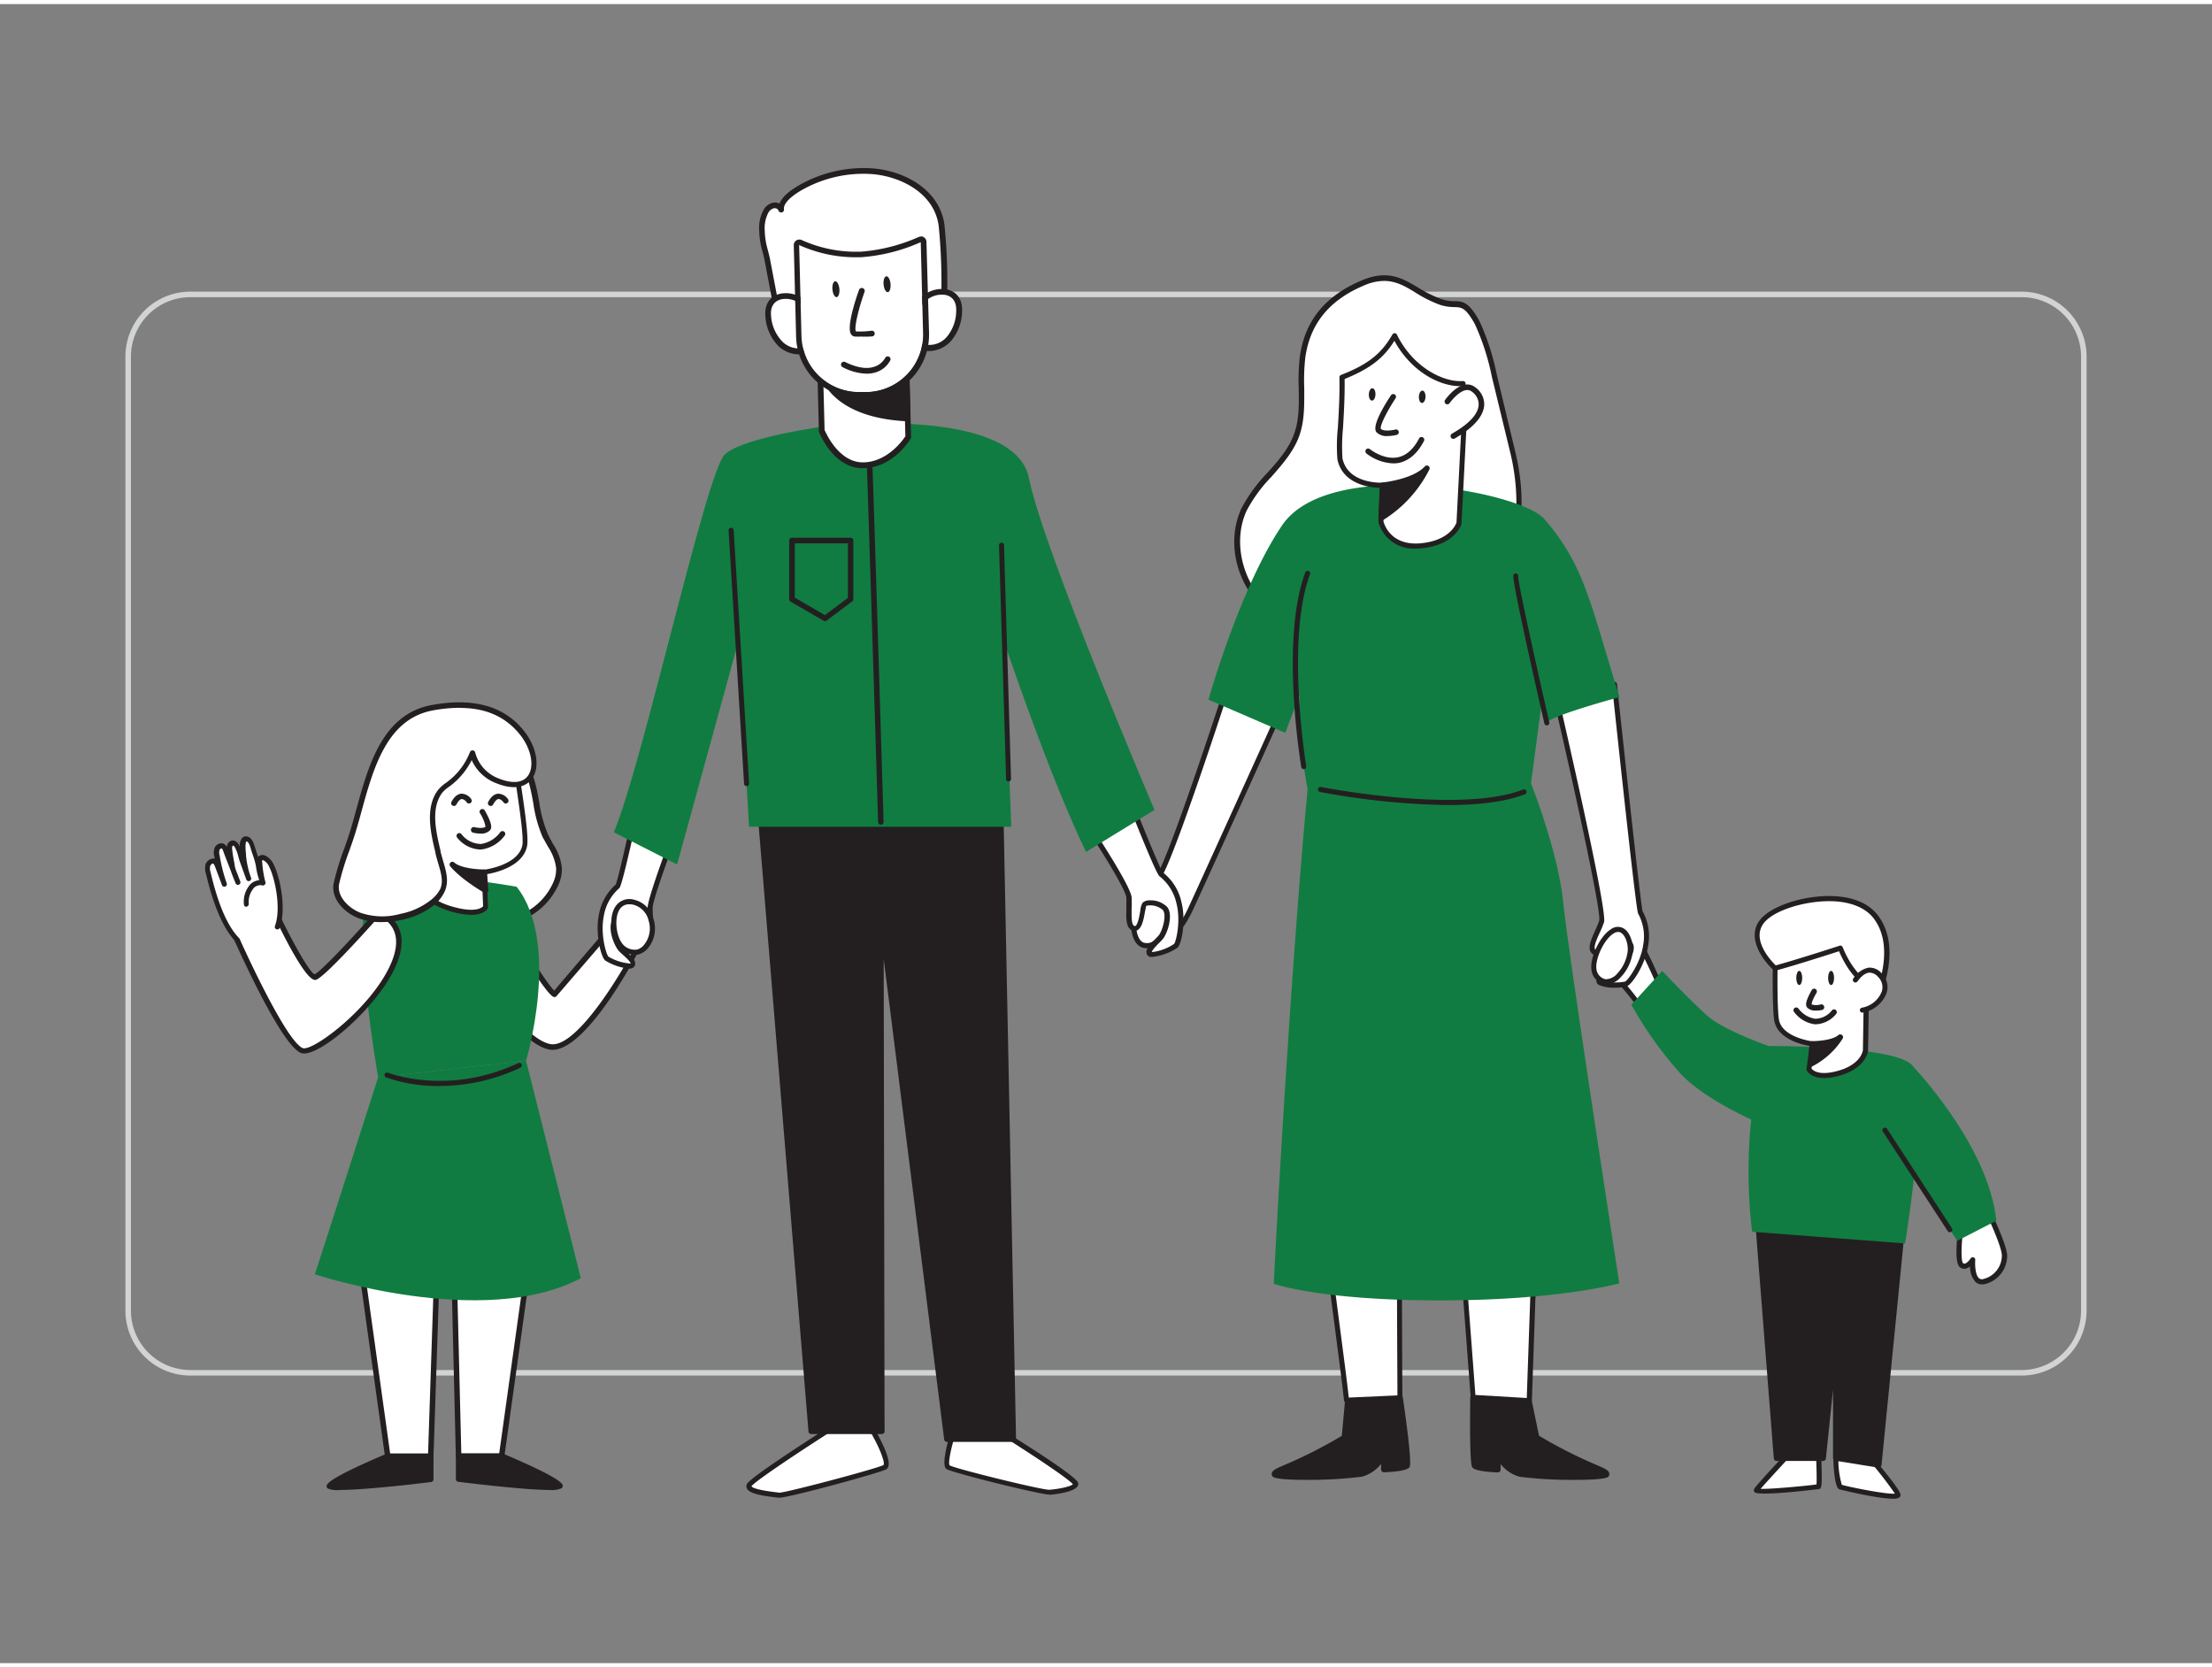 <?xml version="1.0" encoding="UTF-8"?> <svg xmlns="http://www.w3.org/2000/svg" viewBox="0 0 400 300" width="406" height="306" class="illustration styles_illustrationTablet__1DWOa"><rect x="0" y="0" width="400" height="300" fill="#808080" stroke="none"/> <g id="_195_family_flatline" data-name="#195_family_flatline"> <path d="M365.59,248H34.41a11.74,11.74,0,0,1-11.73-11.73V63.72A11.74,11.74,0,0,1,34.41,52H365.59a11.74,11.74,0,0,1,11.73,11.73V236.28A11.74,11.74,0,0,1,365.59,248ZM34.41,53A10.75,10.75,0,0,0,23.68,63.72V236.28A10.75,10.75,0,0,0,34.41,247H365.59a10.75,10.75,0,0,0,10.73-10.73V63.72A10.75,10.75,0,0,0,365.59,53Z" fill="#d1d3d4"></path> <path d="M354.67,220.6s-.94,6.57,0,7.42,2.06-.94,2.06-.94-.37,4.41,2,3.94a4.87,4.87,0,0,0,3.75-4.79c-.09-2-2.91-7.79-2.91-7.79" fill="#fff"></path> <path d="M358.37,231.51a1.67,1.67,0,0,1-1.13-.42,4.22,4.22,0,0,1-1-2.81,1.88,1.88,0,0,1-.88.41,1.26,1.26,0,0,1-1-.33c-1-.91-.44-5.78-.14-7.83a.45.45,0,1,1,.9.13c-.48,3.41-.55,6.63-.14,7a.33.33,0,0,0,.29.1c.4-.05.9-.66,1.08-.95a.46.46,0,0,1,.53-.18.45.45,0,0,1,.31.47c-.06.65-.05,2.65.66,3.29a.82.82,0,0,0,.77.16,4.38,4.38,0,0,0,3.38-4.31c-.07-1.54-2.09-6-2.86-7.62a.45.45,0,1,1,.82-.39c.12.24,2.86,5.92,3,8a5.3,5.3,0,0,1-4.13,5.26A2,2,0,0,1,358.37,231.51Z" fill="#231f20"></path> <path d="M300,177s-4.29-9.93-5.85-10.31-4,6.87-4,6.87a75.15,75.15,0,0,1,5.93,6.87,12.77,12.77,0,0,1,.72,1.13C298.22,184.28,300,177,300,177Z" fill="#fff"></path> <path d="M297.44,182.63c-.32,0-.74-.16-1.12-.84a10.33,10.33,0,0,0-.69-1.08,76.06,76.06,0,0,0-5.88-6.82.42.42,0,0,1-.11-.46c.78-2.31,2.82-7.62,4.57-7.18s5.14,8.2,6.16,10.58a.45.45,0,0,1,0,.28c-.38,1.6-1.42,5.32-2.83,5.51Zm-6.84-9.17a70.39,70.39,0,0,1,5.77,6.72,12.21,12.21,0,0,1,.75,1.17c.18.32.3.37.32.37.5-.07,1.44-2.23,2-4.67-2-4.63-4.66-9.7-5.48-9.91C293.45,167,291.9,169.72,290.6,173.46Z" fill="#231f20"></path> <path d="M332,262.9s.18,5,.84,5.25,10.61,2.44,10.42,1.41-5.63-7.32-5.63-7.32Z" fill="#fff"></path> <path d="M342.29,270.27c-2.87,0-9.6-1.67-9.67-1.7-.23-.1-.92-.39-1.11-5.66a.45.45,0,0,1,.4-.47l5.63-.65a.46.46,0,0,1,.4.15c1.29,1.5,5.53,6.47,5.73,7.54a.59.59,0,0,1-.22.58A2.14,2.14,0,0,1,342.29,270.27Zm-9.85-7a15.61,15.61,0,0,0,.62,4.48c.6.24,7.93,1.77,9.6,1.6a68.54,68.54,0,0,0-5.25-6.66Z" fill="#231f20"></path> <path d="M328.86,262s.28,6,0,6.1-11.61,1.31-11.25.66S323.7,262,323.7,262" fill="#fff"></path> <path d="M319.15,269.34c-1,0-1.72-.07-1.88-.27a.56.56,0,0,1-.06-.57c.37-.68,5.19-5.83,6.16-6.85a.45.45,0,0,1,.64,0,.46.46,0,0,1,0,.65c-1.83,2-4.62,5-5.64,6.19,2,.06,8.59-.58,10.11-.8.07-.79,0-3.37-.1-5.68a.47.47,0,0,1,.44-.48.46.46,0,0,1,.48.44c.29,6.35.06,6.43-.32,6.55C328.93,268.52,322.47,269.34,319.15,269.34Z" fill="#231f20"></path> <polygon points="317.81 218.98 321.26 262.9 329.69 262.9 331.96 240.94 331.96 262.9 339.75 264.15 343.75 223.75 317.81 218.98" fill="#231f20"></polygon> <path d="M339.75,264.65h-.08l-7.79-1.25a.49.49,0,0,1-.41-.49V250.55L330.18,263a.5.5,0,0,1-.5.44h-8.42a.5.5,0,0,1-.5-.45L317.31,219a.52.52,0,0,1,.16-.41.5.5,0,0,1,.42-.12l25.95,4.77a.49.49,0,0,1,.4.53l-4,40.41a.47.47,0,0,1-.19.34A.5.5,0,0,1,339.75,264.65Zm-7.29-2.18,6.84,1.1,3.91-39.42-24.86-4.56,3.37,42.81h7.52l2.23-21.52a.47.47,0,0,1,.52-.44.5.5,0,0,1,.47.5Z" fill="#231f20"></path> <path d="M319.8,188.4s-8.06-2.8-11.05-5.45-8.17-8.12-8.17-8.12L295,180.94a69.21,69.21,0,0,0,8.82,12.39c5.06,5.44,15.9,9.71,15.9,9.71Z" fill="#107C41"></path> <polygon points="96.15 223.54 90.71 262.59 82.93 262.59 81.92 221.24 96.15 223.54" fill="#fff"></polygon> <path d="M90.71,263.09H82.93a.51.51,0,0,1-.5-.49l-1-41.34a.48.48,0,0,1,.17-.39.5.5,0,0,1,.41-.12l14.23,2.3a.49.49,0,0,1,.41.56l-5.44,39A.5.5,0,0,1,90.71,263.09Zm-7.29-1h6.85L95.59,224l-13.16-2.13Z" fill="#231f20"></path> <path d="M82.93,262.59v4.13S101.41,269,101.26,268s-10.55-5.39-10.55-5.39Z" fill="#231f20"></path> <path d="M99.41,268.69c-3.5,0-10.5-.74-16.54-1.48a.49.49,0,0,1-.43-.49v-4.13a.49.49,0,0,1,.49-.5h7.78a.43.43,0,0,1,.19,0c7.08,3,10.74,4.94,10.86,5.78a.69.69,0,0,1-.17.49A4.31,4.31,0,0,1,99.41,268.69Zm-16-2.42c6.95.84,14.53,1.56,16.87,1.46a87.55,87.55,0,0,0-9.7-4.65H83.43Z" fill="#231f20"></path> <polygon points="64.67 223.54 70.12 262.59 77.89 262.59 79.27 221.24 64.67 223.54" fill="#fff"></polygon> <path d="M77.89,263.09H70.12a.51.51,0,0,1-.5-.44l-5.44-39a.5.5,0,0,1,.42-.56l14.59-2.3a.5.5,0,0,1,.41.12.52.52,0,0,1,.17.39L78.39,262.6A.51.51,0,0,1,77.89,263.09Zm-7.34-1h6.86l1.34-40.26L65.24,224Z" fill="#231f20"></path> <path d="M101.11,156.28a6.49,6.49,0,0,1-.61,2.85,11.88,11.88,0,0,1-11,6.91c-3.46-.1-6.45-3.17-8.43-5.79-4.54-6-5.26-15.35-.33-21.37,1.78-2.18,3.29-4.49,6.27-5a7.42,7.42,0,0,1,6.16,1.68c2,1.77,2.92,4.49,3.46,7.12s.83,5.37,2,7.79C99.74,152.66,101,154.23,101.11,156.28Z" fill="#fff"></path> <path d="M89.87,166.55h-.33c-2.91-.09-5.88-2.1-8.82-6-5-6.63-5.15-16.09-.32-22,.21-.25.41-.5.61-.76,1.54-1.93,3.14-3.94,5.95-4.46a7.88,7.88,0,0,1,6.59,1.79c2.27,2,3.13,5,3.62,7.4.12.6.23,1.2.34,1.8a22.88,22.88,0,0,0,1.61,5.87c.3.63.62,1.2.92,1.75a9.6,9.6,0,0,1,1.57,4.31h0a6.85,6.85,0,0,1-.66,3.07A12.35,12.35,0,0,1,89.87,166.55Zm-1.52-32.34a6.78,6.78,0,0,0-1.2.11c-2.45.46-3.86,2.23-5.36,4.11l-.61.76c-4.48,5.48-4.33,14.6.34,20.76,2.75,3.63,5.45,5.51,8,5.59A11.26,11.26,0,0,0,100,158.93a5.91,5.91,0,0,0,.57-2.63h0a8.89,8.89,0,0,0-1.44-3.87c-.32-.56-.64-1.15-1-1.79a23.68,23.68,0,0,1-1.69-6.13c-.11-.59-.22-1.19-.34-1.78-.46-2.25-1.25-5.06-3.3-6.84A7,7,0,0,0,88.35,134.21Z" fill="#231f20"></path> <path d="M90.52,164.23s7.84,13.7,9.71,14.83l10.19-11.82,4.41,4.22s-9.7,18.3-15.49,17.08-13.7-15-13.7-15" fill="#fff"></path> <path d="M99.9,189.1a3.7,3.7,0,0,1-.66-.07c-5.94-1.25-13.71-14.69-14-15.26a.5.5,0,0,1,.86-.5c.08.14,7.87,13.62,13.37,14.78,4.37.93,12-11.29,14.77-16.49l-3.76-3.6-9.84,11.43a.5.5,0,0,1-.63.1c-1.94-1.16-9.09-13.6-9.89-15A.5.5,0,1,1,91,164c2.91,5.09,7.55,12.73,9.22,14.39L110,166.91a.51.51,0,0,1,.35-.17.44.44,0,0,1,.37.14l4.41,4.22a.5.5,0,0,1,.1.59C114.29,173.53,105.87,189.1,99.9,189.1Z" fill="#231f20"></path> <path d="M291.89,123s4.33,40.65,4.67,41.2a9,9,0,0,1,1,6c-.5,3.35-2.81,6.65-3.55,7s-4.82.31-4.87-.53,1.87-1.35,3-1.9,3.23-3.11,2.76-4.54-2.62-2.39-3.14-2.12-2.25,4.12-3.44,3.32.66-3.49,1.33-5.55S281.25,125,281.25,125" fill="#fff"></path> <path d="M292.11,177.86a6.89,6.89,0,0,1-3-.5.83.83,0,0,1-.43-.65c-.06-1,1.16-1.46,2.34-1.94.32-.13.63-.26.9-.39,1-.49,2.9-2.87,2.52-4a3.39,3.39,0,0,0-2.51-1.86c-.06.07-.36.52-.59.88-.69,1.06-1.55,2.39-2.47,2.57a1.11,1.11,0,0,1-.83-.16c-1.16-.79-.37-2.54.39-4.22.28-.63.57-1.28.76-1.86.42-1.59-4.77-25.16-8.37-40.62a.47.47,0,0,1,.34-.55.47.47,0,0,1,.55.35c.93,4,9,39,8.35,41.11a18.12,18.12,0,0,1-.8,1.94c-.55,1.22-1.23,2.73-.7,3.09a.15.15,0,0,0,.13,0c.54-.11,1.38-1.41,1.88-2.18s.7-1.06,1-1.2a1.84,1.84,0,0,1,1.39.13,4.19,4.19,0,0,1,2.39,2.26c.59,1.76-1.82,4.51-3,5.09-.28.14-.61.28-.95.42-.55.23-1.65.68-1.77,1a9.42,9.42,0,0,0,4.24.19c.47-.2,2.77-3.25,3.27-6.6a8.59,8.59,0,0,0-.92-5.71c-.35-.56-3.11-26.18-4.73-41.4a.46.46,0,0,1,.41-.5.47.47,0,0,1,.5.41c1.7,16,4.33,40.07,4.63,41.08a9.28,9.28,0,0,1,1,6.25c-.5,3.36-2.84,6.92-3.83,7.32A7.24,7.24,0,0,1,292.11,177.86Z" fill="#231f20"></path> <path d="M222.57,121.53s-9.79,30.3-12.74,35.76-5,8.16-4.82,9.85,1,4.1,3.75,2.71,4.21-1.49,6.29-5.71C215.93,162.35,232,127,232,127" fill="#fff"></path> <path d="M207.29,170.72a2.16,2.16,0,0,1-1.06-.26c-1.21-.65-1.57-2.33-1.67-3.27-.15-1.33.85-3.06,2.5-5.92.7-1.2,1.49-2.57,2.37-4.2,2.89-5.36,12.61-35.38,12.7-35.68a.47.47,0,0,1,.58-.3.46.46,0,0,1,.29.58c-.4,1.24-9.83,30.4-12.76,35.83-.89,1.65-1.69,3-2.39,4.23-1.51,2.61-2.5,4.33-2.39,5.36.07.62.33,2.1,1.21,2.57a2,2,0,0,0,1.89-.22c.43-.22.83-.41,1.21-.59,2-.93,3.19-1.5,4.87-4.91.87-1.76,16.73-36.8,16.89-37.16a.46.46,0,0,1,.83.38c-.65,1.44-16,35.41-16.9,37.18-1.82,3.7-3.28,4.39-5.3,5.34-.37.17-.76.36-1.19.58A3.74,3.74,0,0,1,207.29,170.72Z" fill="#231f20"></path> <path d="M204,143.49s5.33,13.42,5.85,13.8a8.87,8.87,0,0,1,3.25,5.16c.85,3.28,0,7.22-.56,7.79s-4.32,2.16-4.69,1.41,1.19-2,2-2.91,1.77-4.13.77-5.26-3.34-1.19-3.71-.74-.47,4.68-1.88,4.4-.75-3.47-.94-5.63-7.88-13.7-7.88-13.7" fill="#fff"></path> <path d="M208.32,172.3l-.26,0a.81.81,0,0,1-.64-.43c-.43-.86.49-1.79,1.39-2.7.24-.25.48-.49.68-.71.72-.84,1.55-3.77.77-4.66a3.37,3.37,0,0,0-3-.73c0,.08-.12.61-.2,1-.22,1.25-.5,2.8-1.27,3.33a1.06,1.06,0,0,1-.83.17c-1.37-.28-1.33-2.19-1.28-4,0-.69,0-1.4,0-2-.13-1.5-4.74-8.89-7.81-13.49a.46.46,0,0,1,.76-.51c.79,1.19,7.76,11.71,8,13.92a20.84,20.84,0,0,1,0,2.1c0,1.34-.07,3,.55,3.12a.15.15,0,0,0,.14,0c.45-.31.72-1.82.88-2.73a3.48,3.48,0,0,1,.42-1.48,1.82,1.82,0,0,1,1.32-.43,4.21,4.21,0,0,1,3.09,1.16c1.22,1.39.08,4.87-.77,5.85-.21.24-.46.5-.72.76-.42.42-1.25,1.27-1.24,1.59a9.08,9.08,0,0,0,4-1.47c.35-.36,1.28-4.07.44-7.35a8.56,8.56,0,0,0-3.07-4.9c-.53-.38-3.56-7.82-6-14a.46.46,0,1,1,.85-.34c2,5,5.27,13.05,5.75,13.64a9.26,9.26,0,0,1,3.37,5.37c.85,3.29.07,7.48-.68,8.23A10.08,10.08,0,0,1,208.32,172.3Z" fill="#231f20"></path> <path d="M116,141s-3.85,18.16-4.36,18.56a9,9,0,0,0-3,5.34c-.66,3.33.41,7.21,1,7.74s4.43,1.91,4.76,1.14-1.31-1.9-2.17-2.79-2-4-1.07-5.2,3.27-1.38,3.67-.95.74,4.65,2.13,4.28.55-3.51.61-5.67,5.89-17.26,5.89-17.26" fill="#fff"></path> <path d="M113.91,174.43a10.18,10.18,0,0,1-4.48-1.49c-.79-.7-1.8-4.84-1.15-8.17a9.44,9.44,0,0,1,3.06-5.56c.48-1,2.85-11.74,4.25-18.35a.45.45,0,0,1,.54-.35.46.46,0,0,1,.36.54c-3.89,18.32-4.37,18.7-4.52,18.83a8.51,8.51,0,0,0-2.79,5.07c-.66,3.32.48,7,.86,7.31a9.13,9.13,0,0,0,4,1.24c0-.32-.89-1.12-1.33-1.52-.27-.24-.54-.48-.76-.71-.9-.94-2.24-4.35-1.1-5.8a4.24,4.24,0,0,1,3-1.33,1.83,1.83,0,0,1,1.35.35,3.68,3.68,0,0,1,.49,1.45c.22.9.57,2.4,1,2.68a.17.17,0,0,0,.14,0c.61-.16.48-1.81.37-3.15,0-.71-.11-1.44-.09-2.09.06-2.22,5.67-16.8,5.91-17.42a.46.46,0,0,1,.59-.26.45.45,0,0,1,.26.59c-1.61,4.18-5.8,15.4-5.85,17.11a20,20,0,0,0,.09,2c.15,1.85.31,3.75-1,4.11a1.08,1.08,0,0,1-.84-.13c-.8-.48-1.16-2-1.45-3.25a7.36,7.36,0,0,0-.3-1.06,3.53,3.53,0,0,0-3,.94c-.73.93.28,3.81,1,4.6.21.22.46.44.72.68.94.85,1.92,1.73,1.54,2.61a.82.82,0,0,1-.62.47A2.34,2.34,0,0,1,113.91,174.43Z" fill="#231f20"></path> <path d="M172.44,258.08s-1.87,5.79-1,6.45,17.18,4.63,18.4,4.54,4.69-.57,4.69-1.51-13.62-9.48-13.62-9.48" fill="#fff"></path> <path d="M189.78,269.52c-1.78,0-17.8-4-18.65-4.63s0-4.17.88-6.95a.45.45,0,0,1,.57-.29.46.46,0,0,1,.3.58c-.91,2.8-1.45,5.53-1.17,6,.94.6,16.88,4.52,18.06,4.42,1.92-.15,3.9-.62,4.24-1-.81-1-7.38-5.37-13.37-9.13a.45.45,0,0,1-.14-.63.44.44,0,0,1,.62-.14C195,266.37,195,267.27,195,267.56c0,1.45-3.92,1.87-5.12,2Zm4.29-1.83Z" fill="#231f20"></path> <path d="M157.89,258.08s3.38,5.79,2.11,6.49-18.16,5.2-19.15,5.06-6-.56-5.35-1.83,15.07-10.41,15.07-10.41Z" fill="#fff"></path> <path d="M140.88,270.09h-.09l-.49-.06c-2.82-.33-4.79-.73-5.22-1.59a.89.89,0,0,1,0-.85c.73-1.31,12.81-9,15.22-10.57a.5.5,0,0,1,.29-.07l7.32.69a.45.45,0,0,1,.35.22c.48.82,2.83,5,2.4,6.5a.91.91,0,0,1-.46.62C159.11,265.59,142.73,270.09,140.88,270.09Zm9.8-12.23c-5.49,3.5-14.25,9.28-14.78,10.16.07.17.66.64,4.51,1.09l.51.07h0c1.26,0,17.66-4.35,18.84-5,.33-.32-.55-2.83-2.17-5.66Z" fill="#231f20"></path> <polygon points="137.26 143.24 146.7 258.08 159.46 258.08 159.28 164.61 171.23 259.46 183.24 259.46 180.88 142.46 137.26 143.24" fill="#231f20"></polygon> <path d="M183.24,260h-12a.51.51,0,0,1-.5-.44L159.8,172.67l.16,85.41a.49.49,0,0,1-.15.36.5.5,0,0,1-.35.14H146.7a.5.5,0,0,1-.5-.46l-9.44-114.84a.46.46,0,0,1,.13-.37.49.49,0,0,1,.36-.17l43.62-.78a.5.5,0,0,1,.51.49l2.35,117a.46.46,0,0,1-.14.36A.51.51,0,0,1,183.24,260Zm-11.57-1h11.06l-2.34-116-42.59.77,9.36,113.86H159l-.17-93a.49.49,0,0,1,.46-.5.49.49,0,0,1,.53.43Z" fill="#231f20"></path> <path d="M149.8,76.26s-15.36,2-18.74,5.19S116.24,137.38,111,149.76l11.44,5.82,11.07-40.27,1.94,33.46h47.42l-1.29-33.46s8.06,24.07,14.81,38l12.38-7.6s-20.08-46.95-22.71-60S149.8,76.26,149.8,76.26Z" fill="#107C41"></path> <path d="M93.42,159.61s-21.85-4-26.16-.26,1.12,34.72,1.12,34.72l26.75-3S101.47,169.83,93.42,159.61Z" fill="#107C41"></path> <path d="M68.44,164.23s-9.95,11.31-11.5,11.68-7.85-13.12-7.85-13.12l-6.84,5s8.72,19.9,12.29,21.4S80.88,170.11,68.44,164.23Z" fill="#fff"></path> <path d="M55,189.76a1.48,1.48,0,0,1-.61-.11C50.7,188.12,42.7,170,41.8,168a.5.5,0,0,1,.16-.61l6.84-5a.57.57,0,0,1,.42-.08.54.54,0,0,1,.33.28c2.77,6,6.37,12.56,7.35,12.84.83-.24,6.35-6,11.17-11.52a.49.49,0,0,1,.59-.12c4,1.9,5,5.46,2.86,10.28C68.36,181.14,58.51,189.76,55,189.76ZM42.87,168c2.54,5.74,9.15,19.64,11.86,20.78,1.72.73,12.34-7.16,15.88-15.08,1.86-4.16,1.17-7.12-2-8.8-2.14,2.42-10,11.17-11.51,11.55s-5.24-6.65-8.15-12.85Z" fill="#231f20"></path> <path d="M87.58,157l.24,6.29s-.86,1.85-6,.4-5.14-3.85-5.14-3.85-.19-11.77-.19-11.78c0-.62.28-6.71.18-12.11,6.28-.1,11.9-.63,11.9-.63-.61.61,1.63.71,1.62.71a9.41,9.41,0,0,1,3,.45c.36,3.62,2.19,13.65,1.75,15.75C94.06,156.22,87.58,157,87.58,157Z" fill="#fff"></path> <path d="M85.22,164.69a13.44,13.44,0,0,1-3.56-.58c-5.45-1.52-5.47-4.19-5.47-4.3C76,148.05,76,148.05,76,148c.09-2.11.27-7.36.18-12.1a.51.51,0,0,1,.13-.33.46.46,0,0,1,.32-.13c6.2-.1,11.81-.63,11.87-.63a.45.45,0,0,1,.46.26.42.42,0,0,1,0,.27,5,5,0,0,0,1.19.17,9.83,9.83,0,0,1,3.11.48.46.46,0,0,1,.3.39c.12,1.15.39,3,.68,5,.65,4.4,1.38,9.39,1.07,10.89-.77,3.71-5.78,4.82-7.29,5.07l.23,5.88a.54.54,0,0,1,0,.22C88.16,163.63,87.58,164.68,85.22,164.69ZM77.1,136.38C77.17,141,77,146,76.92,148c0,.1.18,11.81.18,11.81s.11,2.11,4.81,3.42c4,1.13,5.2.19,5.45-.09L87.12,157a.46.46,0,0,1,.4-.47c.06,0,6.17-.76,6.93-4.4.28-1.35-.48-6.47-1.08-10.58-.27-1.82-.52-3.55-.66-4.74a9.33,9.33,0,0,0-2.56-.33h0c-.47,0-1.75-.13-2.07-.62,0,0,0,0,0,0C86.56,135.93,82.06,136.28,77.1,136.38Z" fill="#231f20"></path> <path d="M87.16,146.11c.68,1.2,1.35,2.62,1,3-.65.71-2.47.24-2.47.24" fill="#fff"></path> <path d="M86.88,150a5.77,5.77,0,0,1-1.33-.17.5.5,0,0,1,.25-1c.62.16,1.67.24,2-.09h0a6.94,6.94,0,0,0-1-2.42.5.5,0,1,1,.87-.49c1.41,2.49,1.27,3.2.92,3.59A2.22,2.22,0,0,1,86.88,150Z" fill="#231f20"></path> <path d="M80.08,160.14a6.46,6.46,0,0,1-2,2.44,13.55,13.55,0,0,1-5.56,2.49,12.72,12.72,0,0,1-7.63-.26c-2.23-.91-4.59-3.18-4.06-5.75a77.94,77.94,0,0,1,2.65-8.41c2.79-8.43,4.21-21.45,14.67-23.39,7.88-1.46,13,.44,16.23,4.53,3.91,5,2.5,11.7-4.89,8.48a7.34,7.34,0,0,1-4.12-4.87,12.91,12.91,0,0,1-4.13,5.52,7.61,7.61,0,0,0-1.77,1.57c-2.17,3.1-1.07,7.53-.25,10.89C79.89,156.11,80.92,158.11,80.08,160.14Z" fill="#fff"></path> <path d="M68.82,166a10.82,10.82,0,0,1-4.11-.75c-2.59-1.05-4.93-3.56-4.36-6.31a47.41,47.41,0,0,1,1.88-6.18c.27-.77.54-1.54.79-2.28.49-1.5.94-3.12,1.41-4.84,2.22-8.08,4.74-17.24,13.64-18.89,7.53-1.39,13.16.19,16.71,4.71,2.36,3,2.93,6.66,1.35,8.7-.75,1-2.65,2.37-6.83.55a7.92,7.92,0,0,1-4-4,13.4,13.4,0,0,1-3.76,4.57l-.37.27a5.76,5.76,0,0,0-1.3,1.19c-2,2.87-1,7-.21,10.37l0,.12c.16.64.33,1.24.5,1.82.56,1.89,1,3.53.33,5.24h0A6.91,6.91,0,0,1,78.4,163a13.85,13.85,0,0,1-5.76,2.6A17.13,17.13,0,0,1,68.82,166Zm14.32-38.75a27.29,27.29,0,0,0-4.89.48c-8.28,1.54-10.71,10.38-12.86,18.18-.47,1.73-.92,3.36-1.43,4.88-.24.75-.52,1.52-.79,2.3a47.3,47.3,0,0,0-1.84,6c-.45,2.19,1.6,4.31,3.76,5.19a12.17,12.17,0,0,0,7.33.23,12.87,12.87,0,0,0,5.35-2.39A6.09,6.09,0,0,0,79.62,160c.57-1.39.16-2.8-.37-4.58-.17-.59-.35-1.21-.51-1.87l0-.12c-.81-3.35-1.92-7.93.36-11.17a6.57,6.57,0,0,1,1.52-1.42l.36-.27a12.25,12.25,0,0,0,4-5.3.5.5,0,0,1,.5-.32.49.49,0,0,1,.45.38,6.86,6.86,0,0,0,3.84,4.53c2.63,1.15,4.64,1.06,5.64-.24,1.28-1.66.7-4.87-1.34-7.47C91.45,128.87,87.88,127.27,83.14,127.27Zm-3.06,32.87h0Z" fill="#231f20"></path> <path d="M86.79,152.88a5.6,5.6,0,0,1-4.09-2.12.5.5,0,0,1,0-.71.51.51,0,0,1,.71,0A4.49,4.49,0,0,0,87,151.87a5.34,5.34,0,0,0,3.46-2.12.51.51,0,0,1,.7-.11.5.5,0,0,1,.12.69,6.3,6.3,0,0,1-4.22,2.54Z" fill="#231f20"></path> <path d="M87.58,157s-4.2,0-5.79-1.4c0,0,1.55,2,6,4.69Z" fill="#231f20"></path> <path d="M87.82,160.77a.59.59,0,0,1-.25-.07c-4.52-2.66-6.11-4.73-6.18-4.82a.5.5,0,0,1,.73-.67c1.18,1.07,4.33,1.28,5.45,1.27h0a.49.49,0,0,1,.49.46l.25,3.29a.49.49,0,0,1-.23.46A.5.5,0,0,1,87.82,160.77Zm-3.71-3.65a30.46,30.46,0,0,0,3.14,2.22l-.14-1.87A17.09,17.09,0,0,1,84.11,157.12Z" fill="#231f20"></path> <path d="M88.73,145a.48.48,0,0,1-.24-.06.5.5,0,0,1-.2-.68c.51-.95,1.12-1.44,1.81-1.48a2.25,2.25,0,0,1,1.77,1,.5.5,0,0,1-.83.56c-.11-.16-.49-.59-.87-.59h0c-.31,0-.66.36-1,1A.5.5,0,0,1,88.73,145Z" fill="#231f20"></path> <path d="M82.08,145a.53.53,0,0,1-.24-.06.5.5,0,0,1-.2-.68c.51-.95,1.12-1.44,1.82-1.48a2.19,2.19,0,0,1,1.76,1,.49.49,0,0,1-.14.69.5.5,0,0,1-.69-.13,1.32,1.32,0,0,0-.86-.59h0c-.31,0-.66.36-1,1A.49.49,0,0,1,82.08,145Z" fill="#231f20"></path> <path d="M50.15,166.89c1-2.9.28-7.24-.45-9.5A10.85,10.85,0,0,0,49,155.7a2.71,2.71,0,0,0-1.22-1.26.67.67,0,0,0-.73.08,1,1,0,0,0-.18.72,18.8,18.8,0,0,0,.59,3.64A10.82,10.82,0,0,1,46.7,156a26.3,26.3,0,0,0-1-3.36c-.16-.54-.38-1.39-1-1.62-1.29-.51-.83,2.41-.78,3a16.57,16.57,0,0,0,.94,4.11c-.38-1.06-.76-2.12-1.15-3.18a14.75,14.75,0,0,0-.92-2.64c-.15-.28-.37-.57-.68-.6a.71.71,0,0,0-.65.47,2,2,0,0,0-.06.85c.1.95.29,1.91.48,2.85a18.61,18.61,0,0,0,1,2.94c-.73-2-1.53-3.9-2.25-5.88a1.2,1.2,0,0,0-.4-.62.79.79,0,0,0-1.07.4,2.08,2.08,0,0,0-.08,1.26,30.53,30.53,0,0,0,1.41,5.2l-1.08-2.94c-.15-.4-.39-1.2-.89-1.28s-.91.41-1,.78a2.74,2.74,0,0,0,.07,1.36c.9,3.82,2.48,9.14,5.17,12" fill="#fff"></path> <path d="M42.84,169.55a.47.47,0,0,1-.33-.14c-2.14-2.27-3.91-6.38-5.28-12.21a3,3,0,0,1-.07-1.59,1.56,1.56,0,0,1,1.53-1.1l.11,0c0-.16,0-.32-.08-.48a2.62,2.62,0,0,1,.13-1.54,1.4,1.4,0,0,1,.86-.7,1.09,1.09,0,0,1,.87.12,1.27,1.27,0,0,1,.43.5,1.17,1.17,0,0,1,.1-.41,1.12,1.12,0,0,1,1.1-.76,1.43,1.43,0,0,1,1,.82c.05.1.11.2.15.3a2.14,2.14,0,0,1,.53-1.68,1,1,0,0,1,1-.09c.76.3,1,1.23,1.21,1.85.12.41.24.76.36,1.12l.21.65,0,0A1.11,1.11,0,0,1,48,154a3.16,3.16,0,0,1,1.43,1.46,10.9,10.9,0,0,1,.71,1.77c.65,2,1.58,6.6.45,9.79a.46.46,0,1,1-.87-.31c1-2.74.27-7-.45-9.19a9.74,9.74,0,0,0-.64-1.62,2.29,2.29,0,0,0-1-1.07.25.25,0,0,0-.21,0s-.06.12,0,.38a18.73,18.73,0,0,0,.57,3.56.45.45,0,0,1-.86.28,11.68,11.68,0,0,1-.82-3,12.45,12.45,0,0,0-.6-2.2c-.12-.37-.25-.73-.35-1.09s-.34-1.19-.69-1.32a.27.27,0,0,0-.11,0c-.07,0-.29.39-.07,2.33l0,.21a16.06,16.06,0,0,0,.82,3.77l.09.23a.47.47,0,0,1-.28.59.46.46,0,0,1-.58-.27l-.09-.24-1.06-2.94c-.12-.34-.21-.67-.3-1a6.63,6.63,0,0,0-.59-1.59c-.18-.33-.29-.36-.32-.36s-.14.06-.18.18a1.45,1.45,0,0,0,0,.63c.09.89.27,1.81.44,2.69l0,.12c.05.24.11.48.18.71.28.71.56,1.43.83,2.15h0a.46.46,0,0,1-.27.59.44.44,0,0,1-.58-.27l-.33-.82c-.18-.44-.36-.88-.51-1.35-.06-.17-.13-.33-.19-.5-.42-1.07-.84-2.13-1.23-3.21a1,1,0,0,0-.22-.4.15.15,0,0,0-.13,0,.49.49,0,0,0-.28.23,1.74,1.74,0,0,0,0,1A30,30,0,0,0,41,159a.46.46,0,0,1-.28.58.45.45,0,0,1-.58-.28L39,156.28c-.2-.56-.36-.85-.49-.87s-.44.24-.51.46a2.28,2.28,0,0,0,.08,1.12c1.33,5.68,3,9.64,5.05,11.79a.46.46,0,0,1,0,.65A.47.47,0,0,1,42.84,169.55Z" fill="#231f20"></path> <path d="M47.48,158.88s-2.93-.56-2.92,3.91" fill="#fff"></path> <path d="M44.56,163.25a.46.46,0,0,1-.45-.46,4.64,4.64,0,0,1,1.3-3.76,2.75,2.75,0,0,1,2.15-.59.45.45,0,1,1-.16.89h0a1.88,1.88,0,0,0-1.42.41,3.94,3.94,0,0,0-1,3,.46.46,0,0,1-.45.46Z" fill="#231f20"></path> <path d="M319.8,188.4s21.9-.06,25.7,3.23-1,32.48-1,32.48L316.84,222S314.12,202.71,319.8,188.4Z" fill="#107C41"></path> <path d="M267.17,57.78a13.92,13.92,0,0,0-.83-1.42c-2.1-3.14-2.91-1.45-5.9-2.5-5.14-1.81-7.54-6.15-14-3.43-6.05,2.55-10,6.76-10.91,13.51-.62,4.68.55,9.62-1.08,14-1.9,5.16-7.16,8.41-9.49,13.39s-1.28,11.11,2,15.49a21.65,21.65,0,0,0,13.9,8,36.08,36.08,0,0,0,16.19-1.5c4.09-1.24,8.12-3,11.14-6,6.95-6.9,7.54-17.32,5.36-26.27L270.47,68.4C269.69,65.15,268.8,61,267.17,57.78Z" fill="#fff"></path> <path d="M245.47,115.69a29,29,0,0,1-4.71-.37,22.1,22.1,0,0,1-14.21-8.15c-3.56-4.77-4.37-11-2.05-16a27.77,27.77,0,0,1,4.64-6.36c2-2.23,3.86-4.34,4.84-7s.91-5.38.87-8.32a37.94,37.94,0,0,1,.19-5.63c.87-6.54,4.54-11.09,11.21-13.9,4.71-2,7.43-.36,10.3,1.37a22.57,22.57,0,0,0,4.05,2,7.2,7.2,0,0,0,2.39.39c1.41,0,2.35.18,3.76,2.3a12.66,12.66,0,0,1,.86,1.47h0a44,44,0,0,1,3.07,9.57L274,80.92c2.65,10.89.64,20.64-5.49,26.74-2.68,2.66-6.29,4.61-11.35,6.15A40.69,40.69,0,0,1,245.47,115.69Zm4.82-65.63a9.28,9.28,0,0,0-3.65.83c-6.32,2.66-9.79,7-10.61,13.11a37.19,37.19,0,0,0-.18,5.49c0,2.89.09,5.88-.93,8.67s-3.07,5.11-5,7.31a26.59,26.59,0,0,0-4.48,6.12c-2.13,4.55-1.35,10.57,1.94,15a21.15,21.15,0,0,0,13.58,7.75,35.59,35.59,0,0,0,16-1.48c4.9-1.48,8.38-3.36,10.93-5.9,8.36-8.3,6.44-20.8,5.23-25.79l-3.35-13.81a43.42,43.42,0,0,0-3-9.35h0a12.21,12.21,0,0,0-.8-1.36c-1.2-1.8-1.83-1.82-3-1.86a8.19,8.19,0,0,1-2.69-.45A22.6,22.6,0,0,1,256,52.19C254.18,51.08,252.49,50.06,250.29,50.06Z" fill="#231f20"></path> <path d="M253.16,252s1.69,11.69,1.27,12.25-4.23.7-4.23.7v-2.53s-1.54,2.81-4.08,3.38-15.77.84-15.63,0,3.66-1.3,12.67-6.63l1-11.39" fill="#231f20"></path> <path d="M236.15,266.86c-3,0-5.51-.15-6-.58a.76.76,0,0,1-.19-.54c.11-.62.75-.9,2.46-1.63a85,85,0,0,0,10.23-5.21l1-11.14a.5.5,0,0,1,1,.09l-1,11.39a.47.47,0,0,1-.24.38,84.84,84.84,0,0,1-10.57,5.4c-.54.23-1.07.46-1.43.64,2.61.36,12.27.2,14.59-.32s3.74-3.11,3.76-3.13a.49.49,0,0,1,.56-.24.48.48,0,0,1,.37.48v2A13.52,13.52,0,0,0,254,264a113.35,113.35,0,0,0-1.32-11.89.49.49,0,0,1,1-.14c1.72,11.89,1.31,12.44,1.18,12.62-.47.62-2.77.83-4.61.9a.6.6,0,0,1-.36-.14.48.48,0,0,1-.15-.36v-1a6.67,6.67,0,0,1-3.48,2.3A77.32,77.32,0,0,1,236.15,266.86ZM254,264.08Z" fill="#231f20"></path> <path d="M266.37,251.94s-.16,11.78.27,12.34,4.22.7,4.22.7v-2.53s1.55,2.81,4.08,3.38,15.77.84,15.63,0-3.66-1.3-12.67-6.63l-1.37-6.65" fill="#231f20"></path> <path d="M284.91,266.86a77.45,77.45,0,0,1-10.08-.55,6.64,6.64,0,0,1-3.47-2.3v1a.51.51,0,0,1-.15.36.53.53,0,0,1-.37.14c-1.84-.07-4.13-.28-4.6-.9-.35-.47-.47-4.72-.37-12.65a.51.51,0,0,1,.5-.49h0a.5.5,0,0,1,.49.51c-.07,5.23,0,11.11.19,12a12.69,12.69,0,0,0,3.3.48v-2a.5.5,0,0,1,.94-.24s1.47,2.62,3.75,3.13,12,.68,14.61.32c-.36-.17-.9-.4-1.45-.64a84.23,84.23,0,0,1-10.56-5.4.51.51,0,0,1-.24-.32L276,252.65a.49.49,0,0,1,.39-.59.49.49,0,0,1,.58.39l1.33,6.43a84.92,84.92,0,0,0,10.27,5.23c1.71.73,2.35,1,2.45,1.64a.7.7,0,0,1-.18.53C290.42,266.71,287.87,266.86,284.91,266.86Zm-17.83-2.81Z" fill="#231f20"></path> <path d="M253.14,201.77H237.23c2.32,21.37,5.48,43.33,6.26,50.68l9.67-.42S252.94,224.18,253.14,201.77Z" fill="#fff"></path> <path d="M243.49,252.91a.46.46,0,0,1-.45-.41c-.3-2.79-.94-7.67-1.74-13.85-1.3-9.94-3.08-23.57-4.52-36.83a.41.41,0,0,1,.11-.35.45.45,0,0,1,.34-.15h15.91a.42.42,0,0,1,.32.13.45.45,0,0,1,.14.33c-.2,22.14,0,50,0,50.25a.46.46,0,0,1-.44.46l-9.67.42Zm-5.75-50.68c1.43,13.09,3.18,26.49,4.46,36.3.77,5.89,1.39,10.59,1.7,13.45l8.8-.39c0-3.62-.2-28.82,0-49.36Z" fill="#231f20"></path> <path d="M262.56,201.77c1.71,22.31,3.81,50.17,3.81,50.17l10.16.61s1-27.46,1.74-50.78Z" fill="#fff"></path> <path d="M276.53,253h0l-10.16-.6a.45.45,0,0,1-.42-.43s-2.11-27.85-3.81-50.16a.45.45,0,0,1,.45-.49h15.71a.46.46,0,0,1,.46.47c-.79,23.32-1.75,50.77-1.75,50.77a.46.46,0,0,1-.45.44Zm-9.73-1.49,9.29.55c.12-3.68,1-28.4,1.71-49.83H263.06C264.63,222.89,266.54,248.06,266.8,251.51Z" fill="#231f20"></path> <path d="M279.72,130c.08-1.14,13.14-4.69,13.14-4.69-5.36-17.1-6.28-23.74-13.6-32.19-4.45-5.14-39-11.3-47.41,1.13-7.6,11.18-13.32,31.53-13.32,31.53l13.89,6,2.6-6.91A81.52,81.52,0,0,0,236.46,142c-2.85,29.93-5.64,78.86-6.11,89.41,0,0,8.36,3,30,3s32.47-3.09,32.47-3.09-9.18-59.41-10.13-68.8-5.84-21.6-5.84-21.6l2.37-17.82S276.35,119.14,279.72,130Z" fill="#107C41"></path> <path d="M250,87l-.28,6.57s1.12,5,7.35,4.37c5.75-.59,6.77-4.1,6.77-4.1l.94-18.31c0-.46-.14-3.28-.22-6.92-3.83.26-9.41-2.58-12.36-8.65-1.88,3.23-4.05,5.4-9.53,7.52.14,6.19-.74,13-.38,14.76C243.37,87.34,250,87,250,87Z" fill="#fff"></path> <path d="M256,98.46a6.61,6.61,0,0,1-6.74-4.78.49.49,0,0,1,0-.12l.27-6.09c-1.63,0-6.73-.57-7.68-5.13a30.77,30.77,0,0,1,.08-5.72c.16-2.67.35-6,.28-9.12a.47.47,0,0,1,.29-.44c5.45-2.1,7.53-4.28,9.3-7.32a.49.49,0,0,1,.41-.23.47.47,0,0,1,.4.26c2.81,5.79,8.28,8.64,11.92,8.4a.45.45,0,0,1,.34.11.53.53,0,0,1,.15.33c0,1.57.09,4,.21,6.82,0,0,0,.1,0,.11s0,0-.94,18.33a.43.43,0,0,1,0,.11c0,.15-1.18,3.81-7.16,4.42A10.9,10.9,0,0,1,256,98.46Zm-5.83-4.92c.14.54,1.36,4.51,6.84,3.95,5.06-.51,6.22-3.32,6.37-3.73.06-1.14.93-18.12.93-18.24-.11-2.58-.17-4.85-.21-6.43h-.05c-3.86,0-8.93-2.74-11.9-8.2-1.75,2.81-4,4.9-9,6.9.05,3.06-.14,6.27-.29,8.87a34.13,34.13,0,0,0-.1,5.49c1,4.64,7,4.4,7.24,4.39a.44.44,0,0,1,.34.14.48.48,0,0,1,.14.34Z" fill="#231f20"></path> <path d="M252,71s-3.47,5.19-2.64,6.09,3.14.3,3.14.3" fill="#fff"></path> <path d="M250.94,78.11a2.63,2.63,0,0,1-2-.66c-.95-1,1.22-4.65,2.59-6.71a.5.5,0,0,1,.69-.14.49.49,0,0,1,.14.69c-1.62,2.45-2.87,5-2.66,5.51.45.49,2,.3,2.62.13a.5.5,0,0,1,.61.36.5.5,0,0,1-.35.61A7.85,7.85,0,0,1,250.94,78.11Z" fill="#231f20"></path> <ellipse cx="248.1" cy="70.58" rx="1.12" ry="0.6" transform="translate(168.29 315.86) rotate(-87.85)" fill="#231f20"></ellipse> <ellipse cx="256.47" cy="71.01" rx="1.12" ry="0.6" transform="matrix(0.04, -1, 1, 0.04, 175.91, 324.64)" fill="#231f20"></ellipse> <path d="M247.41,80.87s6,4.94,9.67-2.14" fill="#fff"></path> <path d="M251.87,83.05a8.45,8.45,0,0,1-4.78-1.79.52.52,0,0,1-.07-.71.5.5,0,0,1,.7-.07s2.5,2,5.07,1.47c1.53-.32,2.83-1.48,3.85-3.45a.5.5,0,0,1,.88.46c-1.16,2.26-2.69,3.59-4.53,4A5.4,5.4,0,0,1,251.87,83.05Z" fill="#231f20"></path> <path d="M250,87s5.68-.54,8-3.09a22.67,22.67,0,0,1-8.28,9Z" fill="#231f20"></path> <path d="M249.76,93.44a.48.48,0,0,1-.26-.07.48.48,0,0,1-.24-.45l.25-5.93a.52.52,0,0,1,.45-.48c.06,0,5.52-.55,7.71-2.92a.5.5,0,0,1,.82.54A22.94,22.94,0,0,1,250,93.38.57.57,0,0,1,249.76,93.44Zm.73-6-.2,4.56a22.07,22.07,0,0,0,6.14-6.3A19.19,19.19,0,0,1,250.49,87.46Z" fill="#231f20"></path> <path d="M261.74,71.86s2.62-3.77,4.71-2.18,2.68,4.83-3.64,8.44" fill="#fff"></path> <path d="M262.81,78.62a.52.52,0,0,1-.44-.25.52.52,0,0,1,.19-.69c3.86-2.2,4.76-4,4.83-5.2a2.81,2.81,0,0,0-1.24-2.4,1.28,1.28,0,0,0-1.06-.27c-1.21.19-2.53,1.75-2.94,2.33a.5.5,0,1,1-.82-.57c.07-.1,1.72-2.45,3.6-2.75a2.29,2.29,0,0,1,1.82.46,3.76,3.76,0,0,1,1.64,3.27c-.09,1.4-1.09,3.58-5.33,6A.47.47,0,0,1,262.81,78.62Z" fill="#231f20"></path> <path d="M149.2,111.59a.59.59,0,0,1-.25-.07l-6-3.47a.51.51,0,0,1-.24-.43V97a.49.49,0,0,1,.49-.5h10.61a.5.5,0,0,1,.5.5v10.61a.5.5,0,0,1-.2.39l-4.63,3.48A.54.54,0,0,1,149.2,111.59Zm-5.48-4.26,5.45,3.16,4.16-3.12V97.51h-9.61Zm10.11.29h0Z" fill="#231f20"></path> <path d="M159.28,148.4a.48.48,0,0,1-.49-.48c-.67-22.12-2-64.19-2.06-65.15a.5.5,0,0,1,.44-.54.49.49,0,0,1,.55.41c.11.81,1.86,58.65,2.06,65.25a.5.5,0,0,1-.48.51Z" fill="#231f20"></path> <path d="M279.72,130.43a.46.46,0,0,1-.45-.35c-6-26.3-5.7-26.73-5.55-26.93a.46.46,0,0,1,.64-.11.49.49,0,0,1,.17.49c0,1.25,3.35,16.39,5.63,26.34a.45.45,0,0,1-.34.55Z" fill="#231f20"></path> <path d="M182.37,140.57a.45.45,0,0,1-.45-.45c0-1.68-1.26-41.22-1.26-42.34a.46.46,0,0,1,.91,0c0,1.11,1.25,41.91,1.26,42.32a.46.46,0,0,1-.44.47Z" fill="#231f20"></path> <path d="M112,169.86a3.23,3.23,0,0,0,3.45,1.52,3,3,0,0,0,1.2-.72c2.43-2.29,1.45-7.56-2-8.26C110.38,161.56,110.38,167.41,112,169.86Z" fill="#fff"></path> <path d="M114.72,171.94a4,4,0,0,1-3.15-1.84h0c-1.14-1.77-1.5-5.12-.26-6.94a3,3,0,0,1,3.37-1.2,4.69,4.69,0,0,1,3.48,3.5,5.52,5.52,0,0,1-1.23,5.53,3.42,3.42,0,0,1-1.39.83A2.91,2.91,0,0,1,114.72,171.94Zm-.91-9.16a2,2,0,0,0-1.74.89c-1,1.49-.68,4.47.27,5.94h0a2.83,2.83,0,0,0,2.94,1.34,2.7,2.7,0,0,0,1-.62,4.7,4.7,0,0,0,1-4.62,3.83,3.83,0,0,0-2.79-2.86A3.37,3.37,0,0,0,113.81,162.78Z" fill="#231f20"></path> <path d="M68.38,194.07s-8.87,27.74-11.44,35.62c0,0,30.45,10.09,48.09.7l-9.9-39.32Z" fill="#107C41"></path> <path d="M79.51,195.64a28,28,0,0,1-9.76-1.58.46.46,0,0,1,.35-.84c.11,0,10.75,4.31,23.61-1.72a.46.46,0,0,1,.61.22.47.47,0,0,1-.22.61A34.24,34.24,0,0,1,79.51,195.64Z" fill="#231f20"></path> <path d="M261.78,144.84a135.26,135.26,0,0,1-23.07-2.37.46.46,0,0,1-.36-.54.46.46,0,0,1,.54-.36c.25.05,25.12,4.91,36.54.46a.46.46,0,0,1,.59.26.44.44,0,0,1-.26.59C272,144.34,267,144.84,261.78,144.84Z" fill="#231f20"></path> <path d="M235.76,138.34a.45.45,0,0,1-.45-.38c-.16-.94-3.78-23.09.72-35.17a.46.46,0,0,1,.59-.27.44.44,0,0,1,.27.58c-4.42,11.86-.72,34.48-.68,34.71a.46.46,0,0,1-.38.53Z" fill="#231f20"></path> <path d="M170.75,57.11c-.2-.4.47-9.92-.43-17-.77-6.09-7-9.45-12.55-9.87a23,23,0,0,0-12.94,2.94c-1.19.68-3.85,2.37-3.49,4.1A1.23,1.23,0,0,0,140,36.4a2.17,2.17,0,0,0-1.41,1A6.45,6.45,0,0,0,137.8,41c0,2,.63,3.52,1,5.46.34,1.76.67,3.51,1,5.27l.93,4.91a7,7,0,0,0,.39,2.06Z" fill="#fff"></path> <path d="M141.13,59.17a.49.49,0,0,1-.41-.22,3.77,3.77,0,0,1-.43-1.73,3.54,3.54,0,0,0-.06-.54l-1.94-10.17c-.11-.63-.26-1.21-.41-1.77a14.82,14.82,0,0,1-.59-3.79,6.83,6.83,0,0,1,.83-3.81,2.6,2.6,0,0,1,1.76-1.25,1.9,1.9,0,0,1,1.08.18c.52-1.34,2.15-2.53,3.62-3.36a23.56,23.56,0,0,1,13.22-3c5.7.42,12.21,3.83,13,10.32a104.41,104.41,0,0,1,.43,14.39c0,1.2,0,2.34,0,2.54a.43.43,0,0,1,0,.45.49.49,0,0,1-.44.21l-29.62,1.54Zm-1-22.26H140a1.63,1.63,0,0,0-1.05.79,6.07,6.07,0,0,0-.66,3.26,13.64,13.64,0,0,0,.56,3.52c.15.59.31,1.19.43,1.84l1.94,10.17c0,.16.05.39.07.63a8.3,8.3,0,0,0,.14,1l28.74-1.5c0-.41,0-1.08,0-2.22a105.13,105.13,0,0,0-.42-14.24c-.75-5.92-6.79-9-12.08-9.42a22.53,22.53,0,0,0-12.64,2.87c-2.23,1.27-3.45,2.59-3.25,3.54h0a.52.52,0,0,1-1,.21h0A.7.7,0,0,0,140.14,36.91Z" fill="#231f20"></path> <path d="M165.55,56.07c.62-4.55,8.11-5.86,7.88-.5a8,8,0,0,1-1.88,5.06,4.66,4.66,0,0,1-5,1.31" fill="#fff"></path> <path d="M168,62.74a4.28,4.28,0,0,1-1.67-.32.52.52,0,1,1,.4-1,4.18,4.18,0,0,0,4.44-1.19,7.4,7.4,0,0,0,1.74-4.74c.08-1.73-.75-2.8-2.28-2.94a4.32,4.32,0,0,0-4.56,3.54.52.52,0,0,1-1-.14,5.34,5.34,0,0,1,5.69-4.42c1.63.14,3.33,1.27,3.21,4a8.38,8.38,0,0,1-2,5.39A5.42,5.42,0,0,1,168,62.74Z" fill="#231f20"></path> <path d="M146.81,56.55c-.84-4.52-8.4-5.44-7.89-.11a7.86,7.86,0,0,0,2.13,5,4.68,4.68,0,0,0,5.08,1.06" fill="#fff"></path> <path d="M144.46,63.34a5.49,5.49,0,0,1-3.77-1.57,8.39,8.39,0,0,1-2.28-5.28c-.26-2.73,1.38-3.94,3-4.17a5.33,5.33,0,0,1,5.9,4.13.51.51,0,0,1-.41.6.51.51,0,0,1-.6-.41,4.33,4.33,0,0,0-4.74-3.3c-1.52.21-2.29,1.32-2.13,3a7.4,7.4,0,0,0,2,4.64,4.17,4.17,0,0,0,4.5,1,.51.51,0,0,1,.68.25.5.5,0,0,1-.24.68A4.35,4.35,0,0,1,144.46,63.34Z" fill="#231f20"></path> <path d="M148.6,77.14s2.48,6.4,7.59,6.27,8.05-5.1,8.05-5.1l-.51-20.23-15.63-.4Z" fill="#fff"></path> <path d="M156,83.93c-5.29,0-7.81-6.33-7.92-6.6a.55.55,0,0,1,0-.17l-.49-19.46a.5.5,0,0,1,.15-.38.51.51,0,0,1,.38-.15l15.62.39a.51.51,0,0,1,.5.5l.51,20.24a.44.44,0,0,1-.07.27c-.12.22-3.16,5.22-8.48,5.36ZM149.11,77c.3.71,2.63,5.87,6.93,5.87h.13c4.33-.11,7.07-4,7.55-4.72l-.5-19.59-14.59-.37Z" fill="#231f20"></path> <path d="M148.8,66.84c.15.85,2.39,7.51,15.35,8.12l-.23-9.42c-2.18.42-6,3.15-8.37,3a16.82,16.82,0,0,1-5.83-1.16A10.18,10.18,0,0,1,148.8,66.84Z" fill="#231f20"></path> <path d="M164.15,75.45h0c-14.26-.66-15.81-8.44-15.82-8.52a.47.47,0,0,1,.21-.5.48.48,0,0,1,.54,0,9.09,9.09,0,0,0,.87.47A16.79,16.79,0,0,0,155.59,68c1.26.1,3.17-.8,4.85-1.6a16.53,16.53,0,0,1,3.38-1.35.51.51,0,0,1,.41.11.47.47,0,0,1,.18.37l.24,9.41a.48.48,0,0,1-.15.37A.5.5,0,0,1,164.15,75.45Zm-14.4-7.55c1.07,2,4.36,5.95,13.89,6.53l-.21-8.25a24,24,0,0,0-2.57,1.12c-1.88.89-3.83,1.82-5.35,1.69A18.08,18.08,0,0,1,149.75,67.9Z" fill="#231f20"></path> <path d="M155.58,70.18l1.21,0A10.39,10.39,0,0,0,166.92,59.5l-.42-16.45a32,32,0,0,1-10.89,2.73,24.5,24.5,0,0,1-11.1-2.17l.42,16.45A10.38,10.38,0,0,0,155.58,70.18Z" fill="#fff"></path> <path d="M166.5,43.05l.42,16.45a10.39,10.39,0,0,1-10.13,10.65l-1.21,0h-.27a10.4,10.4,0,0,1-10.38-10.13l-.42-16.45a24.76,24.76,0,0,0,9.92,2.21c.39,0,.78,0,1.18,0a32,32,0,0,0,10.89-2.73m0-1a1,1,0,0,0-.45.1,31.58,31.58,0,0,1-10.5,2.63c-.37,0-.74,0-1.12,0A23.9,23.9,0,0,1,145,42.68a1,1,0,0,0-.46-.1,1,1,0,0,0-1,1.05l.42,16.45a11.36,11.36,0,0,0,11.41,11.14h.3l1.21,0A11.44,11.44,0,0,0,168,59.47L167.53,43a1,1,0,0,0-.49-.85,1,1,0,0,0-.54-.15Z" fill="#231f20"></path> <path d="M155.74,60.12a11.5,11.5,0,0,1-1.16,0,.91.91,0,0,1-.69-.43c-.84-1.32.9-6.5,1.45-8a.52.52,0,0,1,1,.34c-1.2,3.39-1.92,6.66-1.56,7.16a15.62,15.62,0,0,0,2.8-.12.51.51,0,0,1,.59.43.51.51,0,0,1-.43.59A14.58,14.58,0,0,1,155.74,60.12Z" fill="#231f20"></path> <path d="M156.68,66.83a9.74,9.74,0,0,1-4.25-1.15.52.52,0,1,1,.45-.93c2.08,1,3.84,1.3,5.24.82A3.47,3.47,0,0,0,160.06,64a.51.51,0,1,1,.93.43,4.49,4.49,0,0,1-2.5,2.12A5.41,5.41,0,0,1,156.68,66.83Z" fill="#231f20"></path> <ellipse cx="160.41" cy="50.65" rx="0.63" ry="1.44" transform="translate(-3.95 14.84) rotate(-5.23)" fill="#231f20"></ellipse> <ellipse cx="151.16" cy="51.55" rx="0.63" ry="1.44" transform="translate(-4.07 14) rotate(-5.23)" fill="#231f20"></ellipse> <path d="M77.89,262.59v4.13S59.42,269,59.56,268s10.56-5.39,10.56-5.39Z" fill="#231f20"></path> <path d="M61.41,268.69a4.33,4.33,0,0,1-2.18-.29.62.62,0,0,1-.16-.49c.12-.84,3.77-2.78,10.85-5.78a.45.45,0,0,1,.2,0h7.77a.5.5,0,0,1,.5.5v4.13a.5.5,0,0,1-.44.49C71.91,268,64.91,268.69,61.41,268.69Zm-.88-1c2.36.1,9.91-.62,16.86-1.46v-3.19H70.22A86.29,86.29,0,0,0,60.53,267.73Z" fill="#231f20"></path> <path d="M135,141.41a.44.44,0,0,1-.45-.43l-2.8-45.8a.46.46,0,0,1,.43-.48.47.47,0,0,1,.49.43l2.79,45.8a.45.45,0,0,1-.43.48Z" fill="#231f20"></path> <path d="M288.24,174.58a2.55,2.55,0,0,0,2.07,2.22,3.09,3.09,0,0,0,2.43-1.15,7.54,7.54,0,0,0,2-4.28c.22-1.83-.91-5.12-3.23-3.7C289.75,168.77,287.93,172.53,288.24,174.58Z" fill="#fff"></path> <path d="M290.51,177.27h-.24a3,3,0,0,1-2.48-2.61c-.34-2.23,1.54-6.16,3.52-7.37a2.08,2.08,0,0,1,2.37-.1c1.19.76,1.73,2.8,1.55,4.25a7.92,7.92,0,0,1-2.16,4.54A3.73,3.73,0,0,1,290.51,177.27Zm2.12-9.49a1.58,1.58,0,0,0-.84.28c-1.68,1-3.38,4.58-3.1,6.45h0a2.1,2.1,0,0,0,1.67,1.83,2.76,2.76,0,0,0,2.06-1,7.15,7.15,0,0,0,1.91-4c.14-1.16-.32-2.84-1.15-3.37A.94.94,0,0,0,292.63,167.78Z" fill="#231f20"></path> <path d="M327.7,188l-.59,4.56s.85,2,5.39.75,4.82-4.12,4.82-4.12l.15-9c0-.55-.25-5.89-.16-10.64-5.52-.08-15.24-.85-16.09-.55-.32,3.18-.33,13,0,14.85C322,187.35,327.7,188,327.7,188Z" fill="#fff"></path> <path d="M329.84,194.2c-2.51,0-3.12-1.37-3.15-1.44a.5.5,0,0,1,0-.24l.53-4.12c-1.43-.25-5.69-1.25-6.36-4.48-.4-1.9-.38-11.84-.07-15a.47.47,0,0,1,.3-.38c.52-.19,2.68-.09,7.84.17,2.83.15,6,.32,8.41.36a.45.45,0,0,1,.33.14.41.41,0,0,1,.12.32c-.07,4.1.09,8.72.16,10.52,0,.07,0,.07-.14,9.16,0,.17-.37,3.21-5.16,4.55A10.42,10.42,0,0,1,329.84,194.2Zm-2.26-1.72c.23.31,1.31,1.39,4.8.41,4.15-1.16,4.48-3.62,4.49-3.72s.14-8.86.14-9c-.07-1.81-.23-6.19-.17-10.19-2.33,0-5.32-.2-8-.34-2.92-.16-6.18-.33-7.21-.26-.28,3.42-.29,12.57.08,14.36.66,3.15,6,3.82,6,3.82a.48.48,0,0,1,.31.17.42.42,0,0,1,.09.34Z" fill="#231f20"></path> <path d="M328.07,178.47c-.6,1.05-1.19,2.3-.87,2.64.57.63,2.17.21,2.17.21" fill="#fff"></path> <path d="M328.31,182a2,2,0,0,1-1.48-.51c-.33-.36-.46-1,.8-3.22a.5.5,0,0,1,.87.49c-1,1.7-.89,2.12-.89,2.13a2.7,2.7,0,0,0,1.63,0,.5.5,0,0,1,.25,1A5.11,5.11,0,0,1,328.31,182Z" fill="#231f20"></path> <path d="M328.39,184.48h-.23a5.63,5.63,0,0,1-3.75-2.25.5.5,0,1,1,.82-.58,4.65,4.65,0,0,0,3,1.83,3.89,3.89,0,0,0,3.07-1.55.5.5,0,0,1,.71,0,.51.51,0,0,1,0,.71A5,5,0,0,1,328.39,184.48Z" fill="#231f20"></path> <path d="M327.7,188s3.69,0,5.09-1.23a13.74,13.74,0,0,1-5.23,4.84Z" fill="#231f20"></path> <path d="M327.56,192.13a.48.48,0,0,1-.26-.07.49.49,0,0,1-.24-.44l.14-3.62a.5.5,0,0,1,.5-.48.26.26,0,0,1,.09,0c1,0,3.66-.19,4.66-1.1a.5.5,0,0,1,.64,0,.49.49,0,0,1,.14.62,14.19,14.19,0,0,1-5.42,5A.45.45,0,0,1,327.56,192.13Zm.62-3.62-.09,2.21a15.91,15.91,0,0,0,3.12-2.63A14.56,14.56,0,0,1,328.18,188.51Z" fill="#231f20"></path> <ellipse cx="325.36" cy="176.1" rx="0.54" ry="1.28" fill="#231f20"></ellipse> <ellipse cx="331.12" cy="176.1" rx="0.54" ry="1.28" fill="#231f20"></ellipse> <path d="M337.85,177.38s-3-1.48-5.06-6.68c0,0-7.2,2.35-11.81,3.63,0,0-5.36-4.82-2.31-8.53s16-6.47,20.42-.87.41,14.35.41,14.35Z" fill="#fff"></path> <path d="M339.5,179.73a.43.43,0,0,1-.34-.15l-1.6-1.84c-.51-.28-3.08-1.91-5-6.47-1.58.51-7.48,2.41-11.43,3.5a.46.46,0,0,1-.42-.1c-2-1.77-5-6-2.37-9.16,2-2.41,7.49-4.24,12.48-4.22,2.75,0,6.49.63,8.66,3.36,4.57,5.76.63,14.45.47,14.82a.47.47,0,0,1-.35.26Zm-6.71-9.48a.46.46,0,0,1,.42.28c2,4.95,4.82,6.43,4.85,6.44l.14.11,1.16,1.34c.8-2.11,2.9-8.76-.63-13.2-1.52-1.91-4.34-3-7.94-3-4.69,0-10,1.7-11.77,3.88-2.44,3,1.22,6.88,2.09,7.73,4.56-1.27,11.46-3.53,11.53-3.55A.39.39,0,0,1,332.79,170.25Z" fill="#231f20"></path> <path d="M335.54,176.42s2.06-3.24,4.37-.85.09,5.71-3.13,6.36" fill="#fff"></path> <path d="M336.78,182.38a.47.47,0,0,1-.45-.36.46.46,0,0,1,.36-.54,4.7,4.7,0,0,0,3.59-2.91,2.59,2.59,0,0,0-.7-2.69,2,2,0,0,0-1.6-.73c-1.13.12-2,1.5-2.05,1.51a.46.46,0,1,1-.77-.49,4.32,4.32,0,0,1,2.73-1.93,2.85,2.85,0,0,1,2.35,1,3.48,3.48,0,0,1,.91,3.59,5.62,5.62,0,0,1-4.28,3.53Z" fill="#231f20"></path> <path d="M345.5,191.63S359.55,206.05,361,220l-7.07,3.63-14.18-21.74Z" fill="#107C41"></path> <path d="M352.59,222.08a.46.46,0,0,1-.38-.2l-11.73-18a.45.45,0,0,1,.13-.63.47.47,0,0,1,.64.13l11.73,18a.47.47,0,0,1-.14.63A.43.43,0,0,1,352.59,222.08Z" fill="#231f20"></path> </g> </svg> 